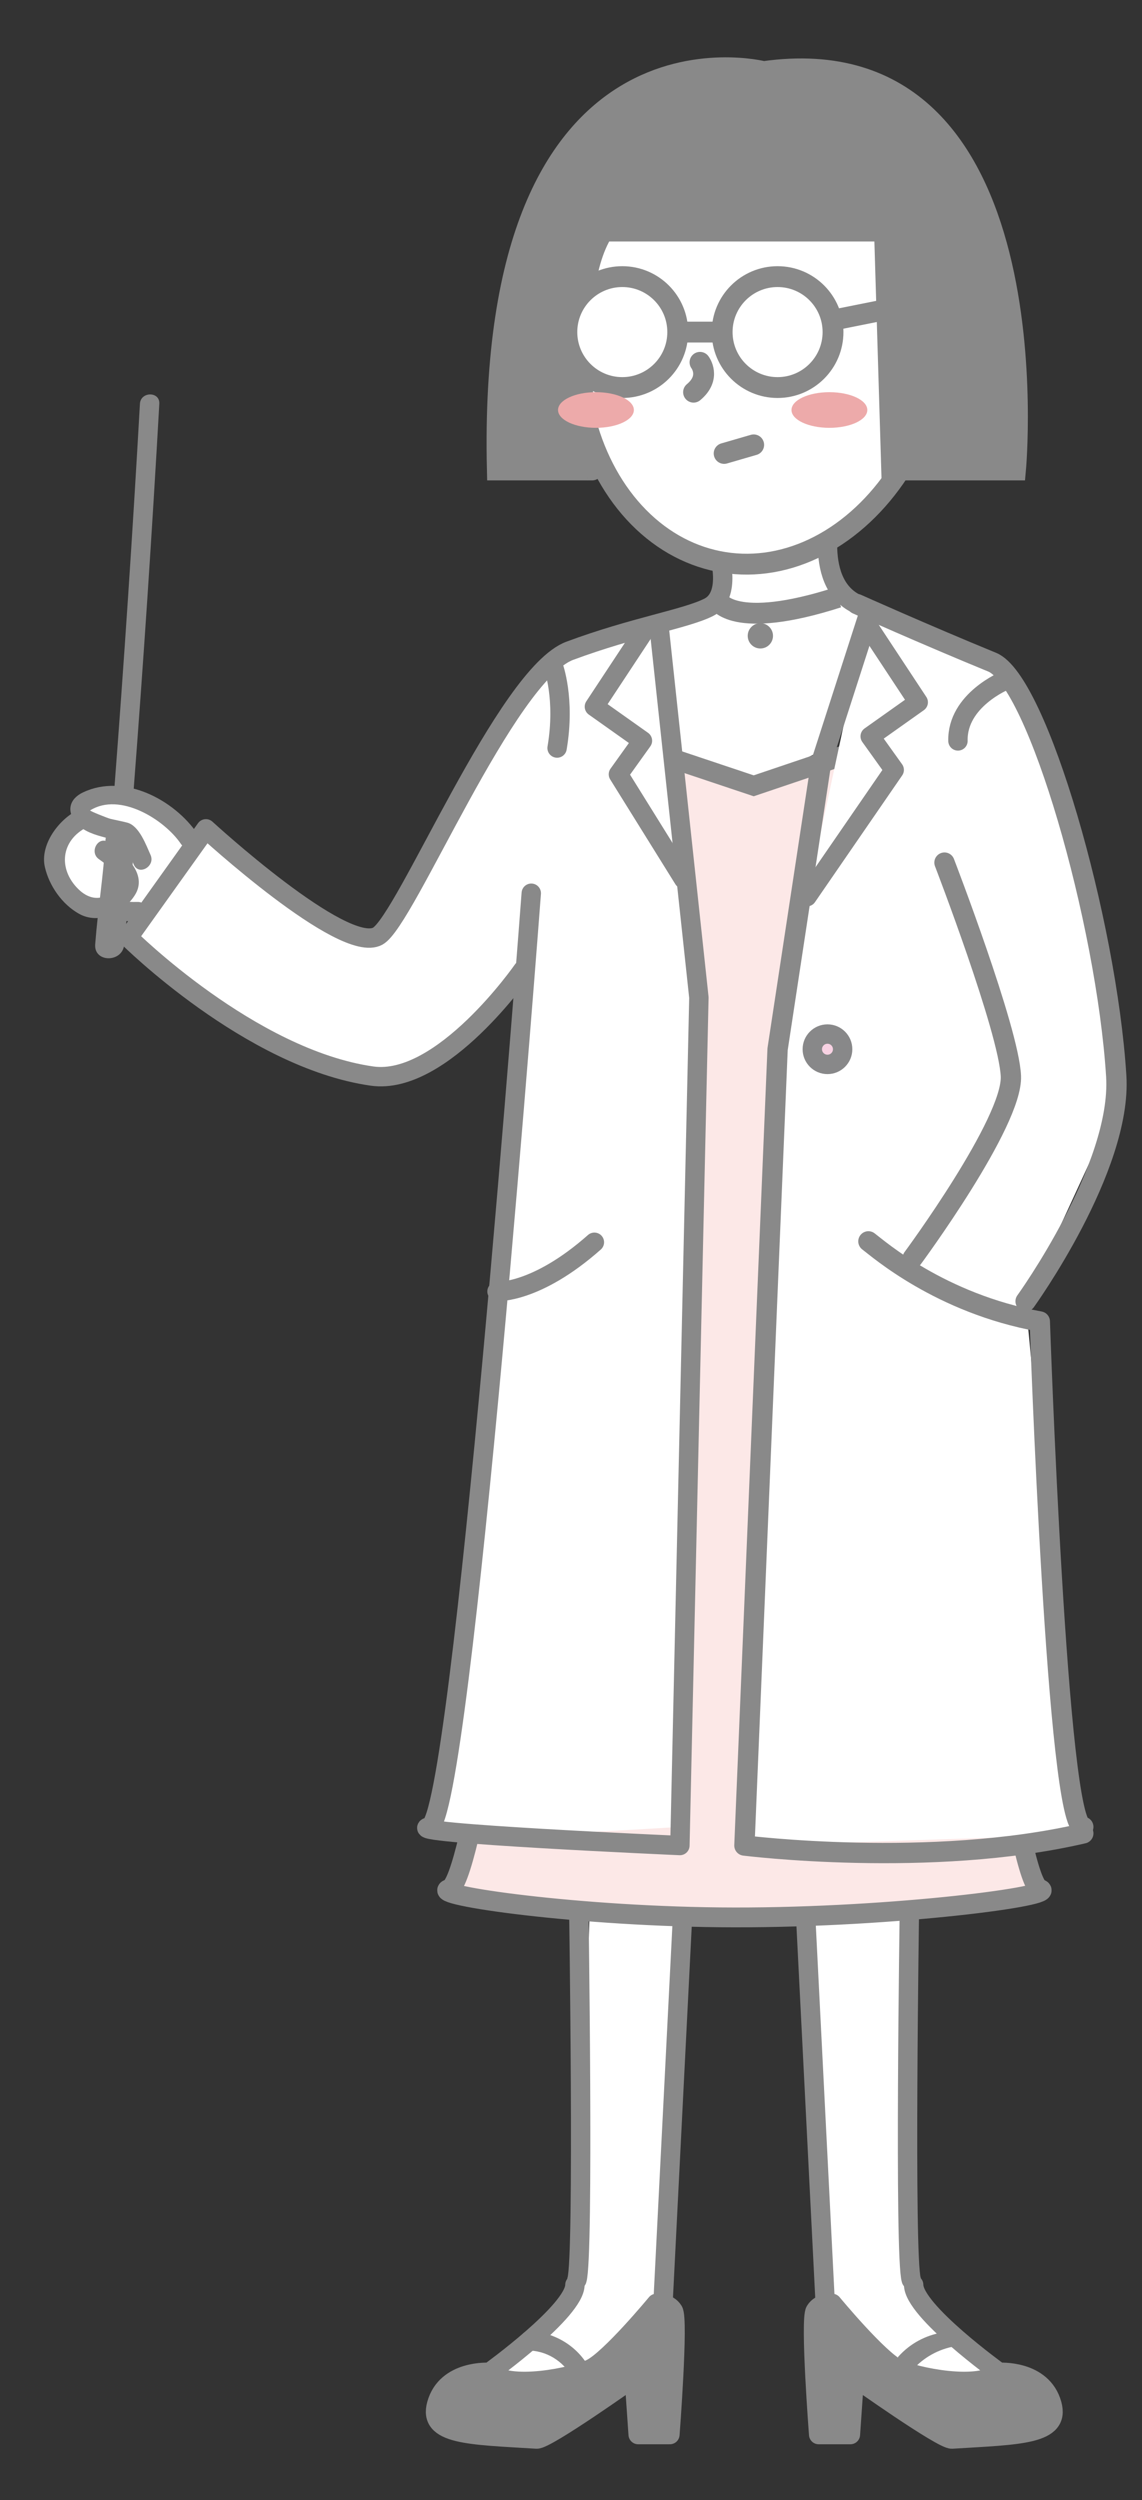 <?xml version="1.0" encoding="utf-8"?>
<!-- Generator: Adobe Illustrator 16.0.0, SVG Export Plug-In . SVG Version: 6.00 Build 0)  -->
<!DOCTYPE svg PUBLIC "-//W3C//DTD SVG 1.1//EN" "http://www.w3.org/Graphics/SVG/1.1/DTD/svg11.dtd">
<svg version="1.1" id="圖層_1" xmlns="http://www.w3.org/2000/svg" xmlns:xlink="http://www.w3.org/1999/xlink" x="0px" y="0px"
	 width="294.595px" height="644.595px" viewBox="0 0 294.595 644.595" enable-background="new 0 0 294.595 644.595"
	 xml:space="preserve">
<rect x="0" y="0" width="294.595" height="644.595" fill="#333333" stroke="none"/>
<polygon fill="#FFFFFF" points="172.185,609.788 148.343,609.013 148.912,591.483 152.231,489.424 176.073,490.199 "/>
<polygon fill="#FFFFFF" points="123.624,615.098 138.874,619.35 171.089,612.599 171.269,589.09 150.281,587.805 "/>
<g>
	<polygon fill="#FFFFFF" points="212.739,609.788 236.581,609.013 236.011,591.483 232.692,489.424 208.851,490.199 	"/>
	<polygon fill="#FFFFFF" points="261.3,615.098 246.05,619.35 213.835,612.599 213.655,589.09 234.643,587.805 	"/>
</g>
<ellipse fill="#FFFFFF" cx="31.542" cy="220.598" rx="15.875" ry="13.963"/>
<g>
	
		<line fill="#FFFFFF" stroke="#898989" stroke-width="5" stroke-linecap="round" stroke-linejoin="round" stroke-miterlimit="10" x1="171.089" y1="592.641" x2="175.979" y2="495.974"/>
	
		<path fill="#FFFFFF" stroke="#898989" stroke-width="5" stroke-linecap="round" stroke-linejoin="round" stroke-miterlimit="10" d="
		M149.297,491.464c0,0,1.372,90.675-0.469,96.341"/>
</g>
<g>
	
		<line fill="#FFFFFF" stroke="#898989" stroke-width="5" stroke-linecap="round" stroke-linejoin="round" stroke-miterlimit="10" x1="212.814" y1="592.641" x2="207.828" y2="494.046"/>
	
		<path fill="#FFFFFF" stroke="#898989" stroke-width="5" stroke-linecap="round" stroke-linejoin="round" stroke-miterlimit="10" d="
		M234.606,491.464c0,0-1.371,90.675,0.469,96.341"/>
</g>
<path fill="#FFFFFF" d="M186.537,142.824c0,0,4.886,14.294-16.502,20.085l3.641,32.729l20.749,6.968l18.618-9.74l10.975-34.379
	c0,0-15.992-15.796-11.951-25.619L186.537,142.824z"/>
<path fill="#FCE8E7" stroke="#898989" stroke-width="5.115" stroke-miterlimit="10" d="M268.235,487.033
	c5.552,1.695-37.139,7.394-78.804,7.333c-40.015-0.058-79.085-5.809-73.57-7.333c11.257-3.113,43.974-296.003,43.974-296.003
	l34.59,11.576l34.272-11.576C228.697,191.03,257.353,483.708,268.235,487.033z"/>
<path fill="#FFFFFF" d="M226.292,157.74l29.659,12.991c0,0,21.63,33.207,21.771,44.582l10.292,69.334l-23.447,50.862l13.155,137.575
	l-83.271,2.746l6.138-209.223l21.915-102.359"/>
<path fill="#FFFFFF" d="M169.935,160.815l-27.196,8.077c0,0-19.361,24.688-21.829,32.587c0,0-14.259,37.251-23.458,39.887
	c-13.302,3.812-44.577-24.713-44.577-24.713l-19.756,25.046c0,0,38.421,36.076,67.426,35.743
	c29.006-0.334,37.33-42.376,37.33-42.376s-20.223,231.127-27.111,235.946c-6.889,4.818,64.732,0,64.732,0l4.688-208.086
	L169.935,160.815"/>
<path fill="none" stroke="#898989" stroke-width="5.237" stroke-miterlimit="10" d="M249.037,336.733"/>
<path fill="none" stroke="#898989" stroke-width="5" stroke-miterlimit="10" d="M239.565,277.442"/>
<path fill="none" stroke="#898989" stroke-width="5" stroke-linecap="round" stroke-linejoin="round" stroke-miterlimit="10" d="
	M134.889,250.081c0,0-20.771,29.952-38.938,27.361c-31.438-4.483-62.833-35.743-62.833-35.743l20-28c0,0,35.44,32.56,44.333,27.667
	c7.238-3.982,33.017-67.431,49.541-73.579c16.525-6.149,29.862-8.182,35.857-11.213s2.665-13.763,2.665-13.763"/>
<path fill="none" stroke="#898989" stroke-width="5" stroke-linecap="round" stroke-linejoin="round" stroke-miterlimit="10" d="
	M169.935,160.815l10.355,96.388l-4.902,218.628c0,0-72.98-3.209-64.625-4.818s26.286-240.712,26.286-240.712"/>
<circle fill="#F8D2E3" stroke="#888889" stroke-width="5" stroke-miterlimit="10" cx="213.458" cy="270.522" r="3.915"/>
<path fill="none" stroke="#898989" stroke-width="5.237" stroke-linecap="round" stroke-linejoin="round" stroke-miterlimit="10" d="
	M264.567,335.51c0,0,24.867-34.43,23.384-58.067c-2.5-39.842-20.291-101.913-32-106.711c-17.292-7.086-34.907-14.981-34.907-14.981"
	/>
<path fill="none" stroke="#898989" stroke-width="5.237" stroke-linecap="round" stroke-linejoin="round" stroke-miterlimit="10" d="
	M223.917,159.109l-12.097,37.553l-11.231,73.861l-8.557,205.308c0,0,48.144,6.015,87.419-3.132"/>
<path fill="none" stroke="#898989" stroke-width="5" stroke-linecap="round" stroke-linejoin="round" stroke-miterlimit="10" d="
	M214.974,129.386L214.974,129.386c0,0-6.065,20.656,6.07,26.364"/>
<path fill="none" stroke="#898989" stroke-width="5.237" stroke-linecap="round" stroke-linejoin="round" stroke-miterlimit="10" d="
	M243.64,222.405c0,0,16.605,43.113,17.134,55.037s-25.322,46.924-25.322,46.924"/>
<path fill="none" stroke="#898989" stroke-width="5.237" stroke-linecap="round" stroke-linejoin="round" stroke-miterlimit="10" d="
	M224.018,320.059c2.434,1.808,18.502,16.014,44.218,20.661c0,0,4.465,131.742,11.216,130.305"/>
<polyline fill="none" stroke="#898989" stroke-width="5" stroke-linecap="round" stroke-linejoin="round" stroke-miterlimit="10" points="
	165.726,163.421 153.331,182.198 165.726,190.982 159.528,199.636 176.342,226.657 "/>
<polyline fill="none" stroke="#898989" stroke-width="5" stroke-linecap="round" stroke-linejoin="round" stroke-miterlimit="10" points="
	224.478,162.289 236.872,181.066 224.478,189.851 230.675,198.505 208.171,231.192 "/>
<g>
	<g>
		<path fill="#898989" d="M50.955,215.018c-5.979-8.811-18.983-15.726-29.542-10.716c-3.649,1.732-4.292,4.994-1.656,8
			c1.853,2.112,4.877,2.986,7.476,3.661c1.281,0.333,2.585,0.579,3.878,0.858c1.192,0.258,2.932,5.078,3.406,6.122
			c1.331,2.933,5.639,0.389,4.317-2.523c-1.135-2.501-2.902-7.513-6.027-8.325c-1.402-0.364-2.834-0.623-4.245-0.953
			c-0.806-0.189-5.504-2.075-5.305-2.2c7.672-4.81,19.16,2.381,23.38,8.6C48.436,220.192,52.771,217.694,50.955,215.018
			L50.955,215.018z"/>
	</g>
</g>
<g>
	<g>
		<path fill="#898989" d="M26.447,236.465c2.938,0.794,5.963,1.165,9.005,1.081c3.218-0.089,3.226-5.089,0-5
			c-2.625,0.072-5.141-0.216-7.676-0.902C24.659,230.801,23.337,235.625,26.447,236.465L26.447,236.465z"/>
	</g>
</g>
<g>
	<g>
		<path fill="#898989" d="M36.098,104.108c-1.875,33.294-4.092,66.583-6.647,99.832c-0.247,3.217,4.754,3.193,5,0
			c2.556-33.249,4.773-66.538,6.647-99.832C41.279,100.885,36.278,100.903,36.098,104.108L36.098,104.108z"/>
	</g>
</g>
<g>
	<g>
		<path fill="#898989" d="M27.205,216.653c-0.541,9.513-1.868,16.853-2.649,26.811c-0.378,4.825,7.125,4.789,7.5,0
			c0.708-9.018,2.135-17.762,2.649-26.811C34.979,211.819,27.478,211.846,27.205,216.653L27.205,216.653z"/>
	</g>
</g>
<g>
	<g>
		<path fill="#898989" d="M19.965,208.917c-4.82,2.42-9.719,8.885-8.383,14.659c1.123,4.853,4.452,9.586,8.792,12.018
			c5.124,2.872,11.506-0.173,14.436-4.833c3.4-5.409-2.638-10.634-6.773-13.559c-2.639-1.867-5.133,2.472-2.523,4.317
			c1.812,1.282,6.6,4.655,4.76,6.985c-2.955,3.743-6.79,3.976-10.092,0.712c-5.171-5.112-4.585-12.521,2.309-15.982
			C25.371,211.787,22.838,207.474,19.965,208.917L19.965,208.917z"/>
	</g>
</g>
<path fill="none" stroke="#898989" stroke-width="5" stroke-linecap="round" stroke-linejoin="round" stroke-miterlimit="10" d="
	M259.354,175.405c0,0-12.486,5.069-12.235,15.625"/>
<path fill="none" stroke="#898989" stroke-width="5" stroke-linecap="round" stroke-linejoin="round" stroke-miterlimit="10" d="
	M142.738,171.795c0,0,3.135,8.335,0.97,21.071"/>
<g>
	
		<ellipse transform="matrix(0.988 0.156 -0.156 0.988 15.739 -29.535)" fill="#FFFFFF" stroke="#898989" stroke-width="5.378" stroke-miterlimit="10" cx="196.145" cy="85.567" rx="47.128" ry="60.126"/>
	
		<path fill="none" stroke="#898989" stroke-width="5.378" stroke-linecap="round" stroke-linejoin="round" stroke-miterlimit="10" d="
		M180.574,93.419c0,0,2.968,3.849-1.662,7.698"/>
	<ellipse fill="#EDAAAA" cx="213.956" cy="105.711" rx="9.782" ry="4.597"/>
	
		<line fill="none" stroke="#898989" stroke-width="5.378" stroke-linecap="round" stroke-linejoin="round" stroke-miterlimit="10" x1="186.802" y1="116.912" x2="194.425" y2="114.698"/>
	
		<line fill="none" stroke="#898989" stroke-width="5.378" stroke-miterlimit="10" x1="207.364" y1="84.05" x2="233.367" y2="78.838"/>
	<path fill="#898989" stroke="#898989" stroke-width="5.378" stroke-miterlimit="10" d="M155.612,59.576h72.556l1.856,61.599h31.939
		c0,0,10.535-113.377-64.979-102.708c0,0-71.564-18.381-68.687,102.708h24.451C152.749,121.175,144.522,76.969,155.612,59.576z"/>
	<circle fill="#FFFFFF" stroke="#898989" stroke-width="5.378" stroke-miterlimit="10" cx="160.531" cy="85.621" r="14.301"/>
	<circle fill="#FFFFFF" stroke="#898989" stroke-width="5.378" stroke-miterlimit="10" cx="200.589" cy="85.621" r="14.301"/>
	<ellipse fill="#EDAAAA" cx="153.735" cy="105.711" rx="9.782" ry="4.597"/>
	
		<line fill="none" stroke="#898989" stroke-width="5.378" stroke-miterlimit="10" x1="174.832" y1="85.621" x2="186.288" y2="85.621"/>
</g>
<path fill="#FFFFFF" d="M145.193,494.366"/>
<g>
	<path fill="none" stroke="#898989" stroke-width="5.378" stroke-miterlimit="10" d="M185.186,154.859c0,0,3.917,7.849,30.963-0.835
		"/>
	<circle fill="#898989" cx="196.145" cy="163.938" r="3.262"/>
</g>
<path fill="#FCE8E7" stroke="#898989" stroke-width="5" stroke-linecap="round" stroke-linejoin="round" stroke-miterlimit="10" d="
	M128.213,332.979c0,0,10.085,0.62,25.118-12.686"/>
<g>
	
		<path fill="#898989" stroke="#898989" stroke-width="5" stroke-linecap="round" stroke-linejoin="round" stroke-miterlimit="10" d="
		M235.69,589.09c0,6.719,22.033,22.578,22.033,22.578s11.126-0.794,13.635,8.229c2.205,7.93-8.309,7.88-25.791,8.96
		c-2.542,0.157-25.171-15.935-25.171-15.935l-1.023,14.782h-8.185c0,0-2.274-29.626-0.88-31.896c1.395-2.27,4.366-1.921,4.366-1.921
		s11.893,14.395,16.9,16.848c4.385,2.147,21.117,5.624,26.148,0.933"/>
	<g>
		<g>
			<path fill="#898989" d="M243.158,601.368c-4.48,0.762-8.416,2.882-11.452,6.276c-0.568,0.636,3.097,4.032,3.594,3.477
				c2.945-3.293,6.76-5.453,11.124-6.194C246.88,604.85,244.314,601.172,243.158,601.368L243.158,601.368z"/>
		</g>
	</g>
</g>
<g>
	
		<path fill="#898989" stroke="#898989" stroke-width="5" stroke-linecap="round" stroke-linejoin="round" stroke-miterlimit="10" d="
		M148.309,589.09c0,6.719-22.032,22.578-22.032,22.578s-11.127-0.794-13.636,8.229c-2.205,7.93,8.309,7.88,25.792,8.96
		c2.541,0.157,25.17-15.935,25.17-15.935l1.023,14.782h8.185c0,0,2.274-29.626,0.88-31.896c-1.395-2.27-4.366-1.921-4.366-1.921
		s-11.892,14.395-16.901,16.848c-4.384,2.147-21.116,5.624-26.146,0.933"/>
	<g>
		<g>
			<path fill="#898989" d="M152.44,611.337c-2.942-6.125-9.019-9.942-15.748-10.304c-3.224-0.173-3.207,4.828,0,5
				c5.06,0.271,9.261,3.311,11.43,7.827C149.518,616.767,153.829,614.229,152.44,611.337L152.44,611.337z"/>
		</g>
	</g>
</g>
</svg>
